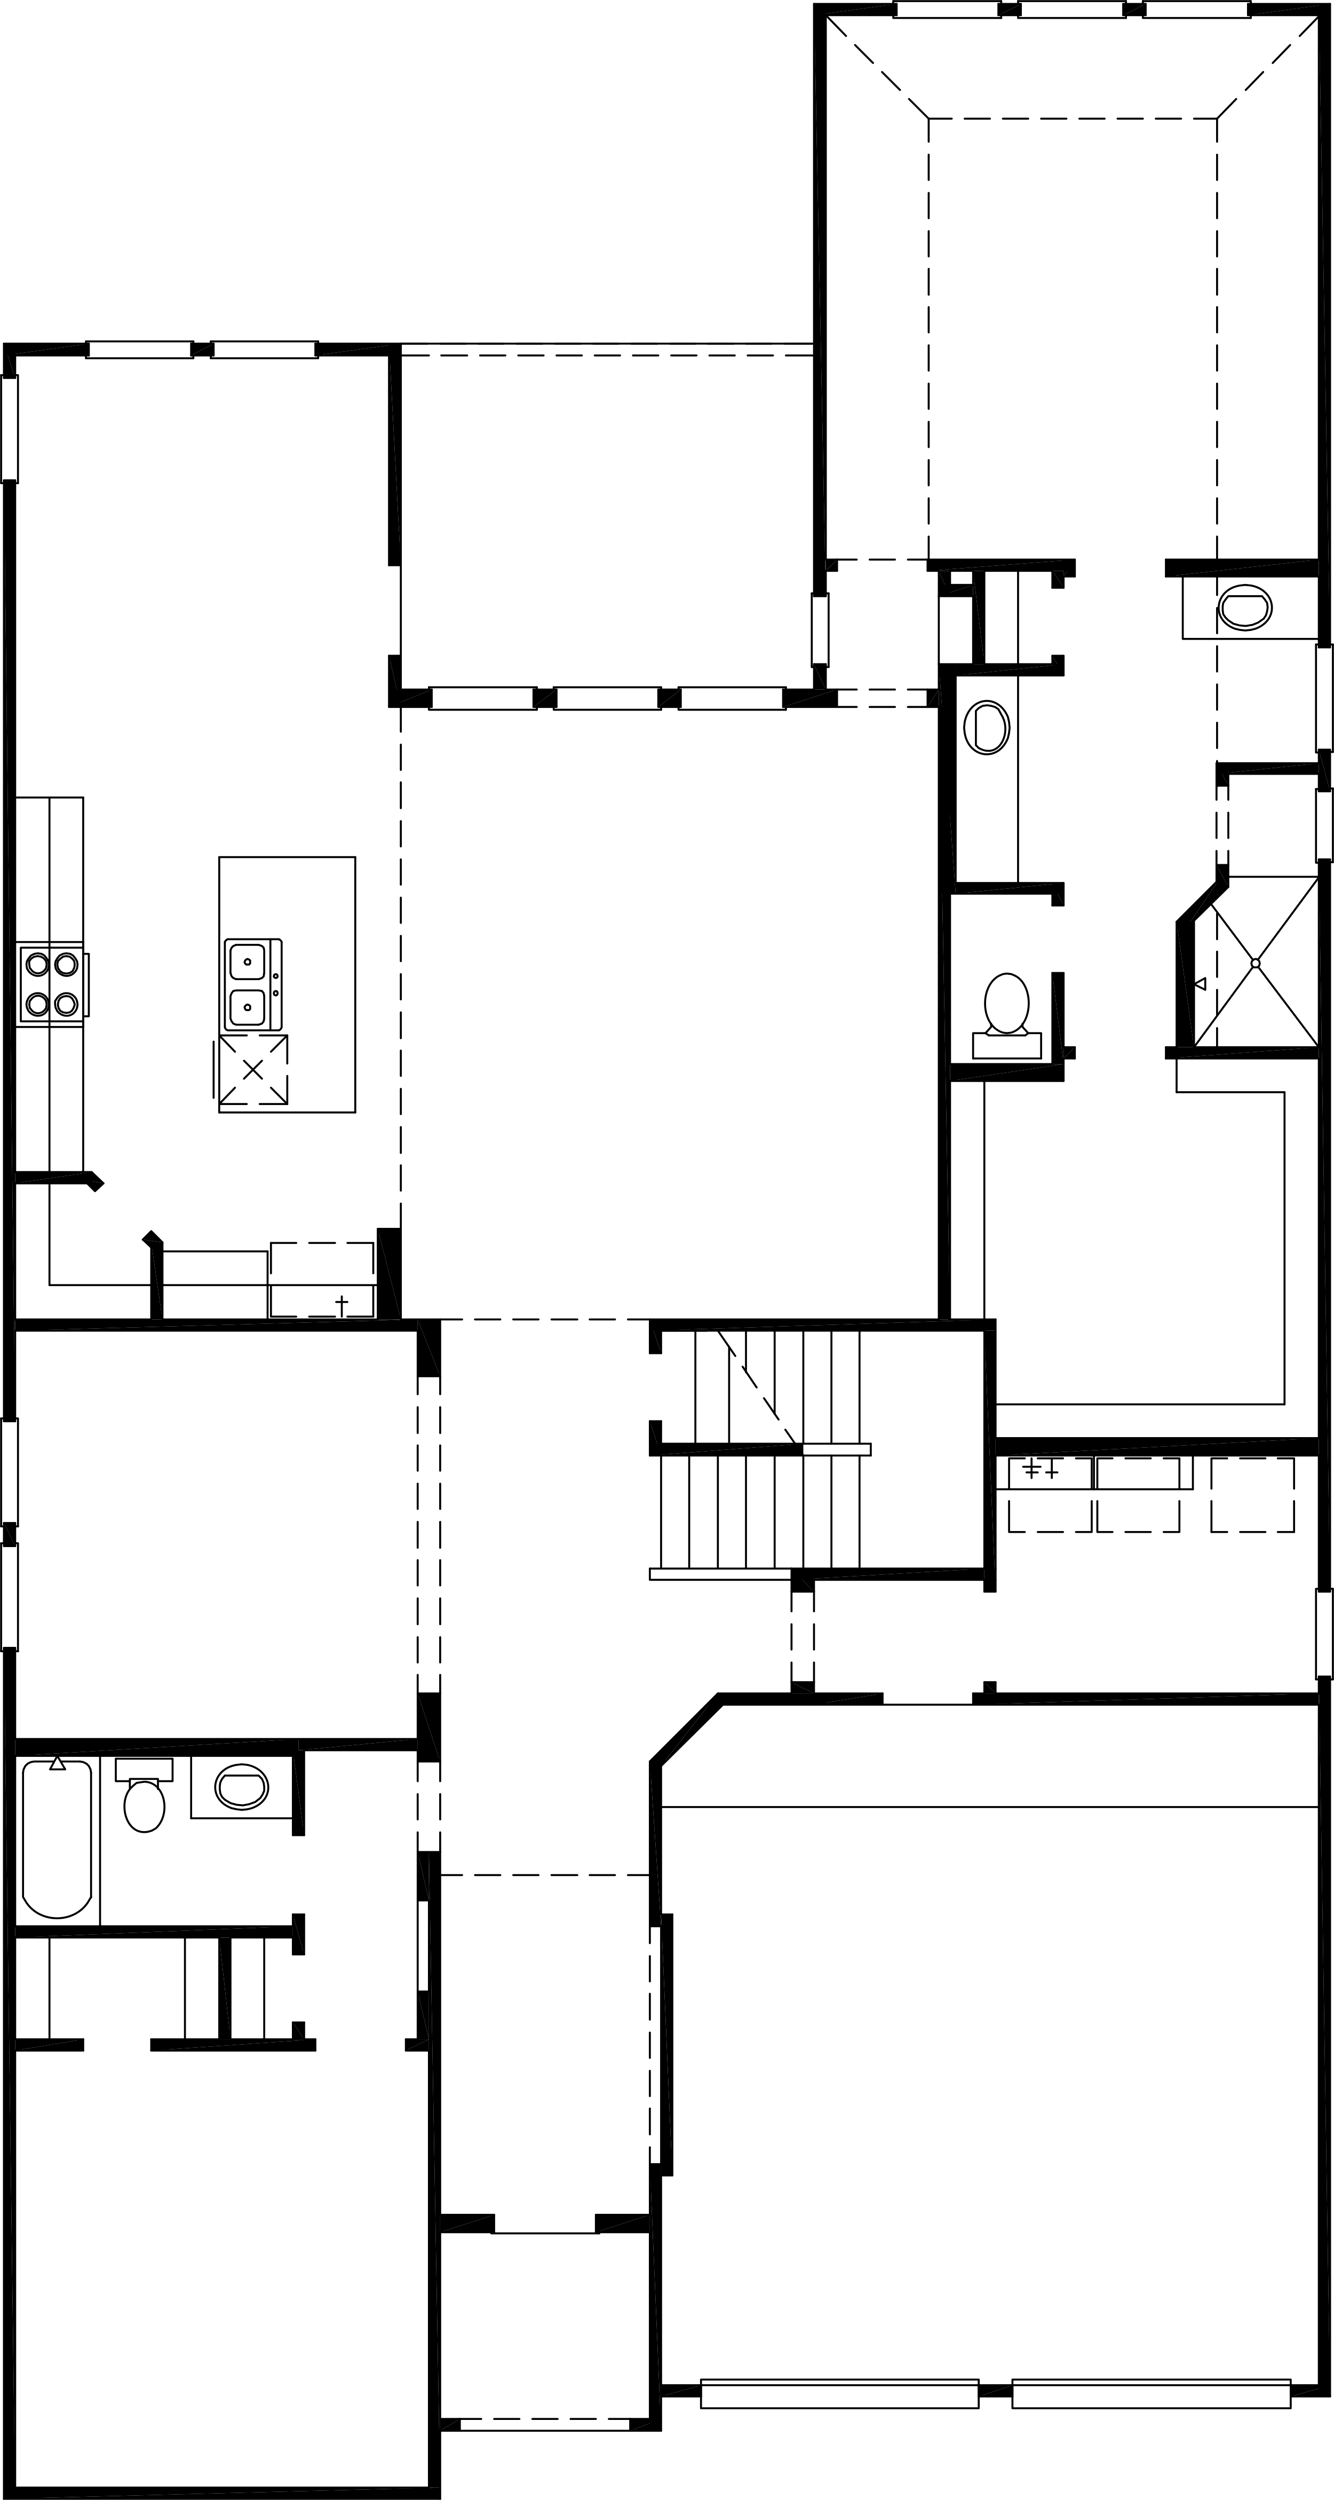 <?xml version="1.0" encoding="utf-8"?>
<!-- Generator: Adobe Illustrator 25.2.0, SVG Export Plug-In . SVG Version: 6.00 Build 0)  -->
<svg version="1.1" id="Layer_1" xmlns="http://www.w3.org/2000/svg" xmlns:xlink="http://www.w3.org/1999/xlink" x="0px" y="0px"
	 viewBox="0 0 237.3 444.5" style="enable-background:new 0 0 237.3 444.5;" xml:space="preserve">
<style type="text/css">
	.st0{fill-rule:evenodd;clip-rule:evenodd;}
	.st1{fill:none;stroke:#000000;stroke-width:0.35;stroke-linecap:round;stroke-linejoin:round;stroke-miterlimit:10;}
</style>
<polyline class="st0" points="2.7,61.1 0.7,61.1 2.7,67.2 "/>
<polyline class="st0" points="0.7,61.1 2.7,67.2 0.7,67.2 "/>
<polyline class="st0" points="2.7,85.4 0.7,85.4 2.7,252.7 "/>
<polyline class="st0" points="0.7,85.4 2.7,252.7 0.7,252.7 "/>
<polyline class="st0" points="2.7,293 0.7,293 2.7,444.3 "/>
<polyline class="st0" points="0.7,293 2.7,444.3 0.7,444.3 "/>
<polyline class="st0" points="41,344.5 39,344.5 41,362.6 "/>
<polyline class="st0" points="39,344.5 41,362.6 39,362.6 "/>
<polyline class="st0" points="76.3,329.3 74.3,329.3 76.3,337.9 "/>
<polyline class="st0" points="74.3,329.3 76.3,337.9 74.3,337.9 "/>
<polyline class="st0" points="76.3,354.1 74.3,354.1 76.3,362.6 "/>
<polyline class="st0" points="74.3,354.1 76.3,362.6 74.3,362.6 "/>
<polyline class="st0" points="78.3,329.3 76.3,329.3 78.3,442.3 "/>
<polyline class="st0" points="76.3,329.3 78.3,442.3 76.3,442.3 "/>
<polyline class="st0" points="54.1,311.2 52.1,311.2 54.1,326.3 "/>
<polyline class="st0" points="52.1,311.2 54.1,326.3 52.1,326.3 "/>
<polyline class="st0" points="54.1,340.4 52.1,340.4 54.1,347.5 "/>
<polyline class="st0" points="52.1,340.4 54.1,347.5 52.1,347.5 "/>
<polyline class="st0" points="54.1,359.6 52.1,359.6 54.1,362.6 "/>
<polyline class="st0" points="52.1,359.6 54.1,362.6 52.1,362.6 "/>
<polyline class="st0" points="78.3,234.6 74.3,234.6 78.3,244.7 "/>
<polyline class="st0" points="74.3,234.6 78.3,244.7 74.3,244.7 "/>
<polyline class="st0" points="78.3,301.1 74.3,301.1 78.3,313.2 "/>
<polyline class="st0" points="74.3,301.1 78.3,313.2 74.3,313.2 "/>
<polyline class="st0" points="236.6,0.7 234.6,0.7 236.6,115.1 "/>
<polyline class="st0" points="234.6,0.7 236.6,115.1 234.6,115.1 "/>
<polyline class="st0" points="236.6,298.1 234.6,298.1 236.6,426.1 "/>
<polyline class="st0" points="234.6,298.1 236.6,426.1 234.6,426.1 "/>
<polyline class="st0" points="170,118.1 167,118.1 170,158.9 "/>
<polyline class="st0" points="167,118.1 170,158.9 167,158.9 "/>
<polyline class="st0" points="189.2,101.5 187.2,101.5 189.2,104.5 "/>
<polyline class="st0" points="187.2,101.5 189.2,104.5 187.2,104.5 "/>
<polyline class="st0" points="175.1,101.5 173.1,101.5 175.1,118.1 "/>
<polyline class="st0" points="173.1,101.5 175.1,118.1 173.1,118.1 "/>
<polyline class="st0" points="189.2,173 187.2,173 189.2,189.2 "/>
<polyline class="st0" points="187.2,173 189.2,189.2 187.2,189.2 "/>
<polyline class="st0" points="189.2,116.6 187.2,116.6 189.2,120.1 "/>
<polyline class="st0" points="187.2,116.6 189.2,120.1 187.2,120.1 "/>
<polyline class="st0" points="189.2,157 187.2,157 189.2,161 "/>
<polyline class="st0" points="187.2,157 189.2,161 187.2,161 "/>
<polyline class="st0" points="169,101.5 167,101.5 169,106 "/>
<polyline class="st0" points="167,101.5 169,106 167,106 "/>
<polyline class="st0" points="71.3,61.1 69.2,61.1 71.3,100.5 "/>
<polyline class="st0" points="69.2,61.1 71.3,100.5 69.2,100.5 "/>
<polyline class="st0" points="71.3,116.6 69.2,116.6 71.3,125.7 "/>
<polyline class="st0" points="69.2,116.6 71.3,125.7 69.2,125.7 "/>
<polyline class="st0" points="71.3,218.5 67.2,218.5 71.3,234.6 "/>
<polyline class="st0" points="67.2,218.5 71.3,234.6 67.2,234.6 "/>
<polyline class="st0" points="146.9,0.7 144.8,0.7 146.9,106 "/>
<polyline class="st0" points="144.8,0.7 146.9,106 144.8,106 "/>
<polyline class="st0" points="146.9,118.1 144.8,118.1 146.9,122.6 "/>
<polyline class="st0" points="144.8,118.1 146.9,122.6 144.8,122.6 "/>
<polyline class="st0" points="119.6,340.4 117.6,340.4 119.6,386.8 "/>
<polyline class="st0" points="117.6,340.4 119.6,386.8 117.6,386.8 "/>
<polyline class="st0" points="117.6,384.8 115.6,384.8 117.6,432.2 "/>
<polyline class="st0" points="115.6,384.8 117.6,432.2 115.6,432.2 "/>
<polyline class="st0" points="177.1,236.6 175.1,236.6 177.1,283 "/>
<polyline class="st0" points="175.1,236.6 177.1,283 175.1,283 "/>
<polyline class="st0" points="177.1,299.1 175.1,299.1 177.1,301.1 "/>
<polyline class="st0" points="175.1,299.1 177.1,301.1 175.1,301.1 "/>
<polyline class="st0" points="117.6,234.6 115.6,234.6 117.6,240.6 "/>
<polyline class="st0" points="115.6,234.6 117.6,240.6 115.6,240.6 "/>
<polyline class="st0" points="117.6,252.7 115.6,252.7 117.6,258.8 "/>
<polyline class="st0" points="115.6,252.7 117.6,258.8 115.6,258.8 "/>
<polyline class="st0" points="117.6,313.2 115.6,313.2 117.6,342.5 "/>
<polyline class="st0" points="115.6,313.2 117.6,342.5 115.6,342.5 "/>
<polyline class="st0" points="236.6,426.1 236.6,424.1 229.6,426.1 "/>
<polyline class="st0" points="236.6,424.1 229.6,426.1 229.6,424.1 "/>
<polyline class="st0" points="180.1,426.1 180.1,424.1 174.1,426.1 "/>
<polyline class="st0" points="180.1,424.1 174.1,426.1 174.1,424.1 "/>
<polyline class="st0" points="124.7,426.1 124.7,424.1 117.6,426.1 "/>
<polyline class="st0" points="124.7,424.1 117.6,426.1 117.6,424.1 "/>
<polyline class="st0" points="234.6,303.1 234.6,301.1 173.1,303.1 "/>
<polyline class="st0" points="234.6,301.1 173.1,303.1 173.1,301.1 "/>
<polyline class="st0" points="157,303.1 157,301.1 144.8,303.1 "/>
<polyline class="st0" points="157,301.1 144.8,303.1 144.8,301.1 "/>
<polyline class="st0" points="175.1,280.9 175.1,278.9 140.8,280.9 "/>
<polyline class="st0" points="175.1,278.9 140.8,280.9 140.8,278.9 "/>
<polyline class="st0" points="142.9,258.8 142.9,256.7 115.6,258.8 "/>
<polyline class="st0" points="142.9,256.7 115.6,258.8 115.6,256.7 "/>
<polyline class="st0" points="177.1,236.6 177.1,234.6 115.6,236.6 "/>
<polyline class="st0" points="177.1,234.6 115.6,236.6 115.6,234.6 "/>
<polyline class="st0" points="167,125.7 167,122.6 165,125.7 "/>
<polyline class="st0" points="167,122.6 165,125.7 165,122.6 "/>
<polyline class="st0" points="148.9,125.7 148.9,122.6 139.3,125.7 "/>
<polyline class="st0" points="148.9,122.6 139.3,125.7 139.3,122.6 "/>
<polyline class="st0" points="121.1,125.7 121.1,122.6 117.1,125.7 "/>
<polyline class="st0" points="121.1,122.6 117.1,125.7 117.1,122.6 "/>
<polyline class="st0" points="99,125.7 99,122.6 94.9,125.7 "/>
<polyline class="st0" points="99,122.6 94.9,125.7 94.9,122.6 "/>
<polyline class="st0" points="76.8,125.7 76.8,122.6 69.2,125.7 "/>
<polyline class="st0" points="76.8,122.6 69.2,125.7 69.2,122.6 "/>
<polyline class="st0" points="191.2,102.5 191.2,99.5 189.2,102.5 "/>
<polyline class="st0" points="191.2,99.5 189.2,102.5 189.2,99.5 "/>
<polyline class="st0" points="191.2,188.2 191.2,186.2 189.2,188.2 "/>
<polyline class="st0" points="191.2,186.2 189.2,188.2 189.2,186.2 "/>
<polyline class="st0" points="234.6,188.2 234.6,186.2 207.4,188.2 "/>
<polyline class="st0" points="234.6,186.2 207.4,188.2 207.4,186.2 "/>
<polyline class="st0" points="234.6,102.5 234.6,99.5 207.4,102.5 "/>
<polyline class="st0" points="234.6,99.5 207.4,102.5 207.4,99.5 "/>
<polyline class="st0" points="191.2,101.5 191.2,99.5 165,101.5 "/>
<polyline class="st0" points="191.2,99.5 165,101.5 165,99.5 "/>
<polyline class="st0" points="148.9,101.5 148.9,99.5 146.9,101.5 "/>
<polyline class="st0" points="148.9,99.5 146.9,101.5 146.9,99.5 "/>
<polyline class="st0" points="74.3,236.6 74.3,234.6 2.7,236.6 "/>
<polyline class="st0" points="74.3,234.6 2.7,236.6 2.7,234.6 "/>
<polyline class="st0" points="78.3,444.3 78.3,442.3 0.7,444.3 "/>
<polyline class="st0" points="78.3,442.3 0.7,444.3 0.7,442.3 "/>
<polyline class="st0" points="236.6,2.7 236.6,0.7 222,2.7 "/>
<polyline class="st0" points="236.6,0.7 222,2.7 222,0.7 "/>
<polyline class="st0" points="203.8,2.7 203.8,0.7 199.8,2.7 "/>
<polyline class="st0" points="203.8,0.7 199.8,2.7 199.8,0.7 "/>
<polyline class="st0" points="181.6,2.7 181.6,0.7 177.6,2.7 "/>
<polyline class="st0" points="181.6,0.7 177.6,2.7 177.6,0.7 "/>
<polyline class="st0" points="159.5,2.7 159.5,0.7 144.8,2.7 "/>
<polyline class="st0" points="159.5,0.7 144.8,2.7 144.8,0.7 "/>
<polyline class="st0" points="53.1,312.2 53.1,309.2 2.7,312.2 "/>
<polyline class="st0" points="53.1,309.2 2.7,312.2 2.7,309.2 "/>
<polyline class="st0" points="52.1,344.5 52.1,342.5 2.7,344.5 "/>
<polyline class="st0" points="52.1,342.5 2.7,344.5 2.7,342.5 "/>
<polyline class="st0" points="76.3,364.6 76.3,362.6 72.2,364.6 "/>
<polyline class="st0" points="76.3,362.6 72.2,364.6 72.2,362.6 "/>
<polyline class="st0" points="56.1,364.6 56.1,362.6 26.9,364.6 "/>
<polyline class="st0" points="56.1,362.6 26.9,364.6 26.9,362.6 "/>
<polyline class="st0" points="14.8,364.6 14.8,362.6 2.7,364.6 "/>
<polyline class="st0" points="14.8,362.6 2.7,364.6 2.7,362.6 "/>
<polyline class="st0" points="74.3,311.2 74.3,309.2 53.1,311.2 "/>
<polyline class="st0" points="74.3,309.2 53.1,311.2 53.1,309.2 "/>
<polyline class="st0" points="115.6,396.9 115.6,393.8 106,396.9 "/>
<polyline class="st0" points="115.6,393.8 106,396.9 106,393.8 "/>
<polyline class="st0" points="87.9,396.9 87.9,393.8 78.3,396.9 "/>
<polyline class="st0" points="87.9,393.8 78.3,396.9 78.3,393.8 "/>
<polyline class="st0" points="189.2,158.9 189.2,157 170,158.9 "/>
<polyline class="st0" points="189.2,157 170,158.9 170,157 "/>
<polyline class="st0" points="189.2,192.2 189.2,189.2 169,192.2 "/>
<polyline class="st0" points="189.2,189.2 169,192.2 169,189.2 "/>
<polyline class="st0" points="144.8,278.9 140.8,278.9 144.8,283 "/>
<polyline class="st0" points="140.8,278.9 144.8,283 140.8,283 "/>
<polyline class="st0" points="144.8,299.1 140.8,299.1 144.8,301.1 "/>
<polyline class="st0" points="140.8,299.1 144.8,301.1 140.8,301.1 "/>
<polyline class="st0" points="177.1,255.7 177.1,258.8 234.6,255.7 "/>
<polyline class="st0" points="177.1,258.8 234.6,255.7 234.6,258.8 "/>
<polyline class="st0" points="26.9,234.6 28.9,234.6 26.9,220.9 "/>
<polyline class="st0" points="28.9,234.6 26.9,220.9 28.9,220.9 "/>
<polyline class="st0" points="16.3,210.4 16.3,208.4 2.7,210.4 "/>
<polyline class="st0" points="16.3,208.4 2.7,210.4 2.7,208.4 "/>
<polyline class="st0" points="27.5,222.4 28.9,220.9 25.4,220.4 "/>
<polyline class="st0" points="28.9,220.9 25.4,220.4 26.9,218.9 "/>
<polyline class="st0" points="16.9,211.8 18.4,210.4 14.9,209.8 "/>
<polyline class="st0" points="18.4,210.4 14.9,209.8 16.3,208.4 "/>
<polyline class="st0" points="167,104 167,106 173.1,104 "/>
<polyline class="st0" points="167,106 173.1,104 173.1,106 "/>
<polyline class="st0" points="170,118.1 170,120.1 189.2,118.1 "/>
<polyline class="st0" points="170,120.1 189.2,118.1 189.2,120.1 "/>
<polyline class="st0" points="234.6,283 236.6,283 234.6,152.8 "/>
<polyline class="st0" points="236.6,283 234.6,152.8 236.6,152.8 "/>
<polyline class="st0" points="115.6,313.2 117.1,314.6 127.7,301.1 "/>
<polyline class="st0" points="117.1,314.6 127.7,301.1 125.5,306.2 "/>
<polyline class="st0" points="117.6,432.2 117.6,430.1 112.1,432.2 "/>
<polyline class="st0" points="117.6,430.1 112.1,432.2 112.1,430.1 "/>
<polyline class="st0" points="81.8,432.2 81.8,430.1 78.3,432.2 "/>
<polyline class="st0" points="81.8,430.1 78.3,432.2 78.3,430.1 "/>
<polyline class="st0" points="2.7,270.8 0.7,270.8 2.7,274.9 "/>
<polyline class="st0" points="0.7,270.8 2.7,274.9 0.7,274.9 "/>
<polyline class="st0" points="71.3,63.2 71.3,61.1 56.1,63.2 "/>
<polyline class="st0" points="71.3,61.1 56.1,63.2 56.1,61.1 "/>
<polyline class="st0" points="38,63.2 38,61.1 34,63.2 "/>
<polyline class="st0" points="38,61.1 34,63.2 34,61.1 "/>
<polyline class="st0" points="15.8,63.2 15.8,61.1 0.7,63.2 "/>
<polyline class="st0" points="15.8,61.1 0.7,63.2 0.7,61.1 "/>
<polyline class="st0" points="236.6,133.3 234.6,133.3 236.6,140.7 "/>
<polyline class="st0" points="234.6,133.3 236.6,140.7 234.6,140.7 "/>
<polyline class="st0" points="234.6,137.6 234.6,135.7 216.4,137.6 "/>
<polyline class="st0" points="234.6,135.7 216.4,137.6 216.4,135.7 "/>
<polyline class="st0" points="209.3,186.2 212.4,186.2 209.3,163.9 "/>
<polyline class="st0" points="212.4,186.2 209.3,163.9 212.4,163.9 "/>
<polyline class="st0" points="209.3,163.9 210.8,165.3 217,156.2 "/>
<polyline class="st0" points="210.8,165.3 217,156.2 218.5,157.7 "/>
<polyline class="st0" points="216.4,157.7 218.5,157.7 216.4,153.8 "/>
<polyline class="st0" points="218.5,157.7 216.4,153.8 218.5,153.8 "/>
<polyline class="st0" points="216.4,139.7 218.5,139.7 216.4,135.7 "/>
<polyline class="st0" points="218.5,139.7 216.4,135.7 218.5,135.7 "/>
<polyline class="st0" points="169,125.7 167,125.7 169,234.6 "/>
<polyline class="st0" points="167,125.7 169,234.6 167,234.6 "/>
<line class="st1" x1="0.7" y1="61.1" x2="0.7" y2="67.2"/>
<line class="st1" x1="0.7" y1="85.4" x2="0.7" y2="252.7"/>
<line class="st1" x1="0.7" y1="293" x2="0.7" y2="444.3"/>
<line class="st1" x1="2.7" y1="63.2" x2="2.7" y2="67.2"/>
<line class="st1" x1="2.7" y1="85.4" x2="2.7" y2="208.4"/>
<line class="st1" x1="2.7" y1="210.4" x2="2.7" y2="234.6"/>
<line class="st1" x1="8.8" y1="141.8" x2="8.8" y2="208.4"/>
<line class="st1" x1="8.8" y1="210.4" x2="8.8" y2="228.5"/>
<line class="st1" x1="2.7" y1="236.6" x2="2.7" y2="252.7"/>
<line class="st1" x1="2.7" y1="293" x2="2.7" y2="309.2"/>
<line class="st1" x1="2.7" y1="312.2" x2="2.7" y2="342.5"/>
<line class="st1" x1="34" y1="312.2" x2="34" y2="323.3"/>
<line class="st1" x1="2.7" y1="344.5" x2="2.7" y2="362.6"/>
<line class="st1" x1="8.8" y1="344.5" x2="8.8" y2="362.6"/>
<line class="st1" x1="39" y1="344.5" x2="39" y2="362.6"/>
<line class="st1" x1="32.9" y1="344.5" x2="32.9" y2="362.6"/>
<line class="st1" x1="41" y1="344.5" x2="41" y2="362.6"/>
<line class="st1" x1="47" y1="344.5" x2="47" y2="362.6"/>
<line class="st1" x1="2.7" y1="364.6" x2="2.7" y2="442.3"/>
<line class="st1" x1="14.8" y1="141.8" x2="14.8" y2="208.4"/>
<line class="st1" x1="39" y1="152.4" x2="39" y2="197.8"/>
<line class="st1" x1="51.1" y1="184.1" x2="51.1" y2="189.1"/>
<line class="st1" x1="51.1" y1="191.3" x2="51.1" y2="196.3"/>
<line class="st1" x1="63.2" y1="152.4" x2="63.2" y2="197.8"/>
<line class="st1" x1="74.3" y1="236.6" x2="74.3" y2="244.7"/>
<line class="st1" x1="74.3" y1="301.1" x2="74.3" y2="309.2"/>
<line class="st1" x1="74.3" y1="311.2" x2="74.3" y2="313.2"/>
<line class="st1" x1="74.3" y1="329.3" x2="74.3" y2="337.9"/>
<line class="st1" x1="74.3" y1="354.1" x2="74.3" y2="362.6"/>
<line class="st1" x1="76.3" y1="337.9" x2="76.3" y2="354.1"/>
<line class="st1" x1="72.2" y1="362.6" x2="72.2" y2="364.6"/>
<line class="st1" x1="76.3" y1="364.6" x2="76.3" y2="442.3"/>
<line class="st1" x1="54.1" y1="311.2" x2="54.1" y2="326.3"/>
<line class="st1" x1="54.1" y1="340.4" x2="54.1" y2="347.5"/>
<line class="st1" x1="54.1" y1="359.6" x2="54.1" y2="362.6"/>
<line class="st1" x1="56.1" y1="362.6" x2="56.1" y2="364.6"/>
<line class="st1" x1="52.1" y1="312.2" x2="52.1" y2="326.3"/>
<line class="st1" x1="52.1" y1="340.4" x2="52.1" y2="342.5"/>
<line class="st1" x1="52.1" y1="344.5" x2="52.1" y2="347.5"/>
<line class="st1" x1="52.1" y1="359.6" x2="52.1" y2="362.6"/>
<line class="st1" x1="71.3" y1="218.5" x2="71.3" y2="234.6"/>
<line class="st1" x1="78.3" y1="234.6" x2="78.3" y2="244.7"/>
<line class="st1" x1="78.3" y1="301.1" x2="78.3" y2="313.2"/>
<line class="st1" x1="78.3" y1="329.3" x2="78.3" y2="393.8"/>
<line class="st1" x1="236.6" y1="0.7" x2="236.6" y2="115.1"/>
<line class="st1" x1="236.6" y1="298.1" x2="236.6" y2="426.1"/>
<line class="st1" x1="234.6" y1="2.7" x2="234.6" y2="99.5"/>
<line class="st1" x1="234.6" y1="102.5" x2="234.6" y2="115.1"/>
<line class="st1" x1="234.6" y1="152.8" x2="234.6" y2="186.2"/>
<line class="st1" x1="234.6" y1="188.2" x2="234.6" y2="255.7"/>
<line class="st1" x1="228.5" y1="194.2" x2="228.5" y2="249.7"/>
<line class="st1" x1="234.6" y1="258.8" x2="234.6" y2="283"/>
<line class="st1" x1="234.6" y1="298.1" x2="234.6" y2="301.1"/>
<line class="st1" x1="234.6" y1="303.1" x2="234.6" y2="424.1"/>
<line class="st1" x1="169" y1="101.5" x2="169" y2="104"/>
<line class="st1" x1="170" y1="120.1" x2="170" y2="157"/>
<line class="st1" x1="169" y1="158.9" x2="169" y2="189.2"/>
<line class="st1" x1="169" y1="192.2" x2="169" y2="234.6"/>
<line class="st1" x1="175.1" y1="192.2" x2="175.1" y2="234.6"/>
<line class="st1" x1="187.2" y1="101.5" x2="187.2" y2="104.5"/>
<line class="st1" x1="187.2" y1="116.6" x2="187.2" y2="118.1"/>
<line class="st1" x1="175.1" y1="101.5" x2="175.1" y2="118.1"/>
<line class="st1" x1="181.1" y1="101.5" x2="181.1" y2="118.1"/>
<line class="st1" x1="173.1" y1="101.5" x2="173.1" y2="104"/>
<line class="st1" x1="173.1" y1="106" x2="173.1" y2="118.1"/>
<line class="st1" x1="187.2" y1="158.9" x2="187.2" y2="161"/>
<line class="st1" x1="187.2" y1="173" x2="187.2" y2="189.2"/>
<line class="st1" x1="189.2" y1="102.5" x2="189.2" y2="104.5"/>
<line class="st1" x1="189.2" y1="116.6" x2="189.2" y2="120.1"/>
<line class="st1" x1="189.2" y1="157" x2="189.2" y2="161"/>
<line class="st1" x1="189.2" y1="173" x2="189.2" y2="186.2"/>
<line class="st1" x1="191.2" y1="99.5" x2="191.2" y2="102.5"/>
<line class="st1" x1="191.2" y1="186.2" x2="191.2" y2="188.2"/>
<line class="st1" x1="207.4" y1="99.5" x2="207.4" y2="102.5"/>
<line class="st1" x1="207.4" y1="186.2" x2="207.4" y2="188.2"/>
<line class="st1" x1="209.3" y1="188.2" x2="209.3" y2="194.2"/>
<line class="st1" x1="189.2" y1="188.2" x2="189.2" y2="192.2"/>
<line class="st1" x1="167" y1="101.5" x2="167" y2="106"/>
<line class="st1" x1="167" y1="118.1" x2="167" y2="122.6"/>
<line class="st1" x1="165" y1="99.5" x2="165" y2="101.5"/>
<line class="st1" x1="165" y1="122.6" x2="165" y2="125.7"/>
<line class="st1" x1="167" y1="125.7" x2="167" y2="234.6"/>
<line class="st1" x1="71.3" y1="61.1" x2="71.3" y2="100.5"/>
<line class="st1" x1="71.3" y1="116.6" x2="71.3" y2="122.6"/>
<line class="st1" x1="69.2" y1="63.2" x2="69.2" y2="100.5"/>
<line class="st1" x1="69.2" y1="116.6" x2="69.2" y2="125.7"/>
<line class="st1" x1="67.2" y1="218.5" x2="67.2" y2="234.6"/>
<line class="st1" x1="47.6" y1="222.5" x2="47.6" y2="234.6"/>
<line class="st1" x1="146.9" y1="2.7" x2="146.9" y2="99.5"/>
<line class="st1" x1="146.9" y1="101.5" x2="146.9" y2="106"/>
<line class="st1" x1="146.9" y1="118.1" x2="146.9" y2="122.6"/>
<line class="st1" x1="148.9" y1="99.5" x2="148.9" y2="101.5"/>
<line class="st1" x1="148.9" y1="122.6" x2="148.9" y2="125.7"/>
<line class="st1" x1="144.8" y1="0.7" x2="144.8" y2="106"/>
<line class="st1" x1="144.8" y1="118.1" x2="144.8" y2="122.6"/>
<line class="st1" x1="117.6" y1="236.6" x2="117.6" y2="240.6"/>
<line class="st1" x1="117.6" y1="252.7" x2="117.6" y2="256.7"/>
<line class="st1" x1="123.7" y1="236.6" x2="123.7" y2="256.7"/>
<line class="st1" x1="129.7" y1="239.5" x2="129.7" y2="256.7"/>
<line class="st1" x1="117.6" y1="258.8" x2="117.6" y2="278.9"/>
<line class="st1" x1="119.6" y1="340.4" x2="119.6" y2="386.8"/>
<line class="st1" x1="117.6" y1="342.5" x2="117.6" y2="384.8"/>
<line class="st1" x1="117.6" y1="386.8" x2="117.6" y2="424.1"/>
<line class="st1" x1="132.7" y1="236.6" x2="132.7" y2="244"/>
<line class="st1" x1="137.8" y1="236.6" x2="137.8" y2="251.4"/>
<line class="st1" x1="142.9" y1="236.6" x2="142.9" y2="256.7"/>
<line class="st1" x1="147.9" y1="236.6" x2="147.9" y2="256.7"/>
<line class="st1" x1="152.9" y1="236.6" x2="152.9" y2="256.7"/>
<line class="st1" x1="154.9" y1="256.7" x2="154.9" y2="258.8"/>
<line class="st1" x1="175.1" y1="236.6" x2="175.1" y2="278.9"/>
<line class="st1" x1="175.1" y1="280.9" x2="175.1" y2="283"/>
<line class="st1" x1="175.1" y1="299.1" x2="175.1" y2="301.1"/>
<line class="st1" x1="173.1" y1="301.1" x2="173.1" y2="303.1"/>
<line class="st1" x1="157" y1="301.1" x2="157" y2="303.1"/>
<line class="st1" x1="177.1" y1="234.6" x2="177.1" y2="255.7"/>
<line class="st1" x1="177.1" y1="258.8" x2="177.1" y2="278.9"/>
<line class="st1" x1="177.1" y1="280.9" x2="177.1" y2="283"/>
<line class="st1" x1="177.1" y1="299.1" x2="177.1" y2="301.1"/>
<line class="st1" x1="177.1" y1="278.9" x2="177.1" y2="280.9"/>
<line class="st1" x1="122.6" y1="258.8" x2="122.6" y2="278.9"/>
<line class="st1" x1="127.7" y1="258.8" x2="127.7" y2="278.9"/>
<line class="st1" x1="132.7" y1="258.8" x2="132.7" y2="278.9"/>
<line class="st1" x1="137.8" y1="258.8" x2="137.8" y2="278.9"/>
<line class="st1" x1="142.9" y1="258.8" x2="142.9" y2="278.9"/>
<line class="st1" x1="147.9" y1="258.8" x2="147.9" y2="278.9"/>
<line class="st1" x1="152.9" y1="258.8" x2="152.9" y2="278.9"/>
<line class="st1" x1="115.6" y1="234.6" x2="115.6" y2="240.6"/>
<line class="st1" x1="115.6" y1="252.7" x2="115.6" y2="258.8"/>
<line class="st1" x1="115.6" y1="313.2" x2="115.6" y2="342.5"/>
<line class="st1" x1="117.6" y1="314" x2="117.6" y2="340.4"/>
<line class="st1" x1="115.6" y1="384.8" x2="115.6" y2="393.8"/>
<line class="st1" x1="115.6" y1="396.9" x2="115.6" y2="430.1"/>
<line class="st1" x1="236.6" y1="426.1" x2="229.6" y2="426.1"/>
<line class="st1" x1="180.1" y1="426.1" x2="174.1" y2="426.1"/>
<line class="st1" x1="124.7" y1="426.1" x2="117.6" y2="426.1"/>
<line class="st1" x1="234.6" y1="424.1" x2="229.6" y2="424.1"/>
<line class="st1" x1="180.1" y1="424.1" x2="174.1" y2="424.1"/>
<line class="st1" x1="124.7" y1="424.1" x2="117.6" y2="424.1"/>
<line class="st1" x1="234.6" y1="321.3" x2="117.6" y2="321.3"/>
<line class="st1" x1="234.6" y1="303.1" x2="173.1" y2="303.1"/>
<line class="st1" x1="157" y1="303.1" x2="144.8" y2="303.1"/>
<line class="st1" x1="144.8" y1="303.1" x2="128.6" y2="303.1"/>
<line class="st1" x1="234.6" y1="301.1" x2="177.1" y2="301.1"/>
<line class="st1" x1="175.1" y1="301.1" x2="173.1" y2="301.1"/>
<line class="st1" x1="157" y1="301.1" x2="144.8" y2="301.1"/>
<line class="st1" x1="177.1" y1="299.1" x2="175.1" y2="299.1"/>
<line class="st1" x1="140.8" y1="301.1" x2="127.7" y2="301.1"/>
<line class="st1" x1="175.1" y1="280.9" x2="144.8" y2="280.9"/>
<line class="st1" x1="177.1" y1="283" x2="175.1" y2="283"/>
<line class="st1" x1="175.1" y1="278.9" x2="140.8" y2="278.9"/>
<polyline class="st1" points="154.9,258.8 142.9,258.8 115.6,258.8 "/>
<line class="st1" x1="154.9" y1="256.7" x2="117.6" y2="256.7"/>
<line class="st1" x1="175.1" y1="236.6" x2="117.6" y2="236.6"/>
<line class="st1" x1="177.1" y1="234.6" x2="168.8" y2="234.6"/>
<line class="st1" x1="167" y1="234.6" x2="115.6" y2="234.6"/>
<line class="st1" x1="78.3" y1="234.6" x2="71.3" y2="234.6"/>
<line class="st1" x1="67.2" y1="234.6" x2="28.9" y2="234.6"/>
<line class="st1" x1="26.9" y1="234.6" x2="2.7" y2="234.6"/>
<line class="st1" x1="26.9" y1="228.5" x2="8.8" y2="228.5"/>
<line class="st1" x1="47.6" y1="222.5" x2="28.9" y2="222.5"/>
<line class="st1" x1="67.2" y1="228.5" x2="28.9" y2="228.5"/>
<line class="st1" x1="71.3" y1="218.5" x2="67.2" y2="218.5"/>
<line class="st1" x1="63.2" y1="197.8" x2="39" y2="197.8"/>
<line class="st1" x1="63.2" y1="152.4" x2="39" y2="152.4"/>
<line class="st1" x1="14.8" y1="141.8" x2="2.7" y2="141.8"/>
<line class="st1" x1="167" y1="125.7" x2="165" y2="125.7"/>
<line class="st1" x1="148.9" y1="125.7" x2="139.3" y2="125.7"/>
<line class="st1" x1="121.1" y1="125.7" x2="117.1" y2="125.7"/>
<line class="st1" x1="99" y1="125.7" x2="94.9" y2="125.7"/>
<line class="st1" x1="76.8" y1="125.7" x2="69.2" y2="125.7"/>
<line class="st1" x1="167" y1="122.6" x2="165" y2="122.6"/>
<line class="st1" x1="148.9" y1="122.6" x2="146.9" y2="122.6"/>
<line class="st1" x1="144.8" y1="122.6" x2="139.3" y2="122.6"/>
<line class="st1" x1="121.1" y1="122.6" x2="117.1" y2="122.6"/>
<line class="st1" x1="99" y1="122.6" x2="94.9" y2="122.6"/>
<line class="st1" x1="76.8" y1="122.6" x2="71.3" y2="122.6"/>
<line class="st1" x1="71.3" y1="116.6" x2="69.2" y2="116.6"/>
<line class="st1" x1="71.3" y1="100.5" x2="69.2" y2="100.5"/>
<line class="st1" x1="144.8" y1="61.1" x2="71.3" y2="61.1"/>
<line class="st1" x1="234.6" y1="102.5" x2="207.4" y2="102.5"/>
<line class="st1" x1="191.2" y1="102.5" x2="189.2" y2="102.5"/>
<line class="st1" x1="187.2" y1="101.5" x2="175.1" y2="101.5"/>
<line class="st1" x1="173.1" y1="101.5" x2="169" y2="101.5"/>
<line class="st1" x1="167" y1="101.5" x2="165" y2="101.5"/>
<line class="st1" x1="148.9" y1="101.5" x2="146.9" y2="101.5"/>
<line class="st1" x1="234.6" y1="186.2" x2="212.4" y2="186.2"/>
<line class="st1" x1="191.2" y1="186.2" x2="189.2" y2="186.2"/>
<line class="st1" x1="234.6" y1="188.2" x2="207.4" y2="188.2"/>
<line class="st1" x1="209.3" y1="186.2" x2="207.4" y2="186.2"/>
<line class="st1" x1="228.5" y1="194.2" x2="209.3" y2="194.2"/>
<line class="st1" x1="191.2" y1="188.2" x2="189.2" y2="188.2"/>
<line class="st1" x1="234.6" y1="99.5" x2="207.4" y2="99.5"/>
<line class="st1" x1="191.2" y1="99.5" x2="165" y2="99.5"/>
<line class="st1" x1="148.9" y1="99.5" x2="146.9" y2="99.5"/>
<line class="st1" x1="125.7" y1="236.6" x2="117.6" y2="236.6"/>
<line class="st1" x1="74.3" y1="236.6" x2="2.7" y2="236.6"/>
<line class="st1" x1="78.3" y1="444.3" x2="0.7" y2="444.3"/>
<line class="st1" x1="236.6" y1="0.7" x2="222" y2="0.7"/>
<line class="st1" x1="203.8" y1="0.7" x2="199.8" y2="0.7"/>
<line class="st1" x1="181.6" y1="0.7" x2="177.6" y2="0.7"/>
<line class="st1" x1="159.5" y1="0.7" x2="144.8" y2="0.7"/>
<line class="st1" x1="234.6" y1="2.7" x2="222" y2="2.7"/>
<line class="st1" x1="203.8" y1="2.7" x2="199.8" y2="2.7"/>
<line class="st1" x1="181.6" y1="2.7" x2="177.6" y2="2.7"/>
<line class="st1" x1="159.5" y1="2.7" x2="146.9" y2="2.7"/>
<line class="st1" x1="76.3" y1="442.3" x2="2.7" y2="442.3"/>
<line class="st1" x1="74.3" y1="311.2" x2="54.1" y2="311.2"/>
<line class="st1" x1="78.3" y1="313.2" x2="74.3" y2="313.2"/>
<line class="st1" x1="78.3" y1="329.3" x2="74.3" y2="329.3"/>
<line class="st1" x1="52.1" y1="312.2" x2="2.7" y2="312.2"/>
<line class="st1" x1="52.1" y1="323.3" x2="34" y2="323.3"/>
<line class="st1" x1="54.1" y1="340.4" x2="52.1" y2="340.4"/>
<line class="st1" x1="54.1" y1="326.3" x2="52.1" y2="326.3"/>
<line class="st1" x1="74.3" y1="362.6" x2="72.2" y2="362.6"/>
<line class="st1" x1="56.1" y1="362.6" x2="54.1" y2="362.6"/>
<line class="st1" x1="52.1" y1="342.5" x2="2.7" y2="342.5"/>
<line class="st1" x1="76.3" y1="364.6" x2="72.2" y2="364.6"/>
<line class="st1" x1="52.1" y1="344.5" x2="41" y2="344.5"/>
<line class="st1" x1="39" y1="344.5" x2="2.7" y2="344.5"/>
<line class="st1" x1="52.1" y1="362.6" x2="41" y2="362.6"/>
<line class="st1" x1="39" y1="362.6" x2="26.9" y2="362.6"/>
<line class="st1" x1="14.8" y1="362.6" x2="2.7" y2="362.6"/>
<line class="st1" x1="56.1" y1="364.6" x2="26.9" y2="364.6"/>
<line class="st1" x1="14.8" y1="364.6" x2="2.7" y2="364.6"/>
<line class="st1" x1="74.3" y1="309.2" x2="2.7" y2="309.2"/>
<line class="st1" x1="115.6" y1="333.4" x2="111.7" y2="333.4"/>
<line class="st1" x1="109.4" y1="333.4" x2="104.9" y2="333.4"/>
<line class="st1" x1="102.7" y1="333.4" x2="98.1" y2="333.4"/>
<line class="st1" x1="95.8" y1="333.4" x2="91.3" y2="333.4"/>
<line class="st1" x1="89" y1="333.4" x2="84.5" y2="333.4"/>
<line class="st1" x1="82.2" y1="333.4" x2="78.3" y2="333.4"/>
<line class="st1" x1="115.6" y1="393.8" x2="106" y2="393.8"/>
<line class="st1" x1="87.9" y1="393.8" x2="78.3" y2="393.8"/>
<line class="st1" x1="117.6" y1="384.8" x2="115.6" y2="384.8"/>
<line class="st1" x1="119.6" y1="386.8" x2="117.6" y2="386.8"/>
<line class="st1" x1="117.6" y1="342.5" x2="115.6" y2="342.5"/>
<line class="st1" x1="119.6" y1="340.4" x2="117.6" y2="340.4"/>
<line class="st1" x1="115.6" y1="396.9" x2="106" y2="396.9"/>
<line class="st1" x1="87.9" y1="396.9" x2="78.3" y2="396.9"/>
<line class="st1" x1="189.2" y1="157" x2="170" y2="157"/>
<line class="st1" x1="187.2" y1="158.9" x2="169" y2="158.9"/>
<line class="st1" x1="189.2" y1="161" x2="187.2" y2="161"/>
<line class="st1" x1="189.2" y1="173" x2="187.2" y2="173"/>
<line class="st1" x1="187.2" y1="189.2" x2="169" y2="189.2"/>
<line class="st1" x1="189.2" y1="192.2" x2="169" y2="192.2"/>
<line class="st1" x1="78.3" y1="396.9" x2="78.3" y2="430.1"/>
<line class="st1" x1="78.3" y1="432.2" x2="78.3" y2="444.3"/>
<line class="st1" x1="144.8" y1="280.9" x2="144.8" y2="283"/>
<line class="st1" x1="144.8" y1="299.1" x2="144.8" y2="301.1"/>
<line class="st1" x1="140.8" y1="278.9" x2="140.8" y2="283"/>
<line class="st1" x1="140.8" y1="299.1" x2="140.8" y2="301.1"/>
<line class="st1" x1="71.3" y1="218.5" x2="71.3" y2="214"/>
<line class="st1" x1="71.3" y1="211.7" x2="71.3" y2="207.2"/>
<line class="st1" x1="71.3" y1="205" x2="71.3" y2="200.4"/>
<line class="st1" x1="71.3" y1="198.1" x2="71.3" y2="193.6"/>
<line class="st1" x1="71.3" y1="191.3" x2="71.3" y2="186.8"/>
<line class="st1" x1="71.3" y1="184.6" x2="71.3" y2="180"/>
<line class="st1" x1="71.3" y1="177.7" x2="71.3" y2="173.2"/>
<line class="st1" x1="71.3" y1="170.9" x2="71.3" y2="166.4"/>
<line class="st1" x1="71.3" y1="164.1" x2="71.3" y2="159.6"/>
<line class="st1" x1="71.3" y1="157.3" x2="71.3" y2="152.8"/>
<line class="st1" x1="71.3" y1="150.5" x2="71.3" y2="146"/>
<line class="st1" x1="71.3" y1="143.7" x2="71.3" y2="139.1"/>
<line class="st1" x1="71.3" y1="136.9" x2="71.3" y2="132.4"/>
<line class="st1" x1="71.3" y1="130.1" x2="71.3" y2="125.7"/>
<line class="st1" x1="115.6" y1="384.8" x2="115.6" y2="381.8"/>
<line class="st1" x1="115.6" y1="379.5" x2="115.6" y2="374.9"/>
<line class="st1" x1="115.6" y1="372.7" x2="115.6" y2="368.2"/>
<line class="st1" x1="115.6" y1="365.9" x2="115.6" y2="361.4"/>
<line class="st1" x1="115.6" y1="359.1" x2="115.6" y2="354.5"/>
<line class="st1" x1="115.6" y1="352.3" x2="115.6" y2="347.8"/>
<line class="st1" x1="115.6" y1="345.5" x2="115.6" y2="342.5"/>
<line class="st1" x1="115.6" y1="234.6" x2="111.7" y2="234.6"/>
<line class="st1" x1="109.4" y1="234.6" x2="104.9" y2="234.6"/>
<line class="st1" x1="102.7" y1="234.6" x2="98.1" y2="234.6"/>
<line class="st1" x1="95.8" y1="234.6" x2="91.3" y2="234.6"/>
<line class="st1" x1="89" y1="234.6" x2="84.5" y2="234.6"/>
<line class="st1" x1="82.2" y1="234.6" x2="78.3" y2="234.6"/>
<line class="st1" x1="74.3" y1="301.1" x2="78.3" y2="301.1"/>
<line class="st1" x1="74.3" y1="244.7" x2="78.3" y2="244.7"/>
<line class="st1" x1="78.3" y1="301.1" x2="78.3" y2="297.8"/>
<line class="st1" x1="78.3" y1="295.6" x2="78.3" y2="291.1"/>
<line class="st1" x1="78.3" y1="288.8" x2="78.3" y2="284.2"/>
<line class="st1" x1="78.3" y1="281.9" x2="78.3" y2="277.4"/>
<line class="st1" x1="78.3" y1="275.2" x2="78.3" y2="270.6"/>
<line class="st1" x1="78.3" y1="268.3" x2="78.3" y2="263.8"/>
<line class="st1" x1="78.3" y1="261.5" x2="78.3" y2="257"/>
<line class="st1" x1="78.3" y1="254.8" x2="78.3" y2="250.2"/>
<line class="st1" x1="78.3" y1="247.9" x2="78.3" y2="244.7"/>
<line class="st1" x1="78.3" y1="329.3" x2="78.3" y2="325.8"/>
<line class="st1" x1="78.3" y1="323.5" x2="78.3" y2="319"/>
<line class="st1" x1="78.3" y1="316.7" x2="78.3" y2="313.2"/>
<line class="st1" x1="74.3" y1="329.3" x2="74.3" y2="325.8"/>
<line class="st1" x1="74.3" y1="323.5" x2="74.3" y2="319"/>
<line class="st1" x1="74.3" y1="316.7" x2="74.3" y2="313.2"/>
<line class="st1" x1="144.8" y1="283" x2="140.8" y2="283"/>
<line class="st1" x1="144.8" y1="299.1" x2="140.8" y2="299.1"/>
<line class="st1" x1="117.6" y1="240.6" x2="115.6" y2="240.6"/>
<line class="st1" x1="117.6" y1="252.7" x2="115.6" y2="252.7"/>
<line class="st1" x1="87.9" y1="393.8" x2="87.9" y2="396.9"/>
<line class="st1" x1="106" y1="393.8" x2="106" y2="396.9"/>
<line class="st1" x1="174.1" y1="424.1" x2="174.1" y2="426.1"/>
<line class="st1" x1="124.7" y1="424.1" x2="124.7" y2="426.1"/>
<line class="st1" x1="180.1" y1="424.1" x2="180.1" y2="426.1"/>
<line class="st1" x1="229.6" y1="424.1" x2="229.6" y2="426.1"/>
<line class="st1" x1="177.1" y1="258.8" x2="234.6" y2="258.8"/>
<line class="st1" x1="177.1" y1="264.8" x2="212.2" y2="264.8"/>
<line class="st1" x1="177.1" y1="255.7" x2="234.6" y2="255.7"/>
<line class="st1" x1="177.1" y1="249.7" x2="228.5" y2="249.7"/>
<path class="st1" d="M179.1,173.1l-0.7,0.1l-0.7,0.3c-3.5,1.9-3.3,8.9,0.7,10.1l0.7,0.1l0.8-0.1c3.9-1.2,4.1-8.3,0.7-10.1l-0.7-0.3   L179.1,173.1z"/>
<line class="st1" x1="175.9" y1="184.1" x2="182.4" y2="184.1"/>
<line class="st1" x1="185.2" y1="188.2" x2="173.1" y2="188.2"/>
<polyline class="st1" points="176.3,182 176.3,182.6 175.3,183.7 175.9,184.1 "/>
<polyline class="st1" points="175.3,183.7 173.1,183.7 173.1,188.2 "/>
<polyline class="st1" points="181.9,182 181.9,182.6 182.9,183.7 182.4,184.1 "/>
<polyline class="st1" points="185.2,188.2 185.2,183.7 182.9,183.7 "/>
<line class="st1" x1="148.9" y1="125.7" x2="152.4" y2="125.7"/>
<line class="st1" x1="154.7" y1="125.7" x2="159.2" y2="125.7"/>
<line class="st1" x1="161.5" y1="125.7" x2="165" y2="125.7"/>
<line class="st1" x1="148.9" y1="122.6" x2="152.4" y2="122.6"/>
<line class="st1" x1="154.7" y1="122.6" x2="159.2" y2="122.6"/>
<line class="st1" x1="161.5" y1="122.6" x2="165" y2="122.6"/>
<line class="st1" x1="26.9" y1="234.6" x2="26.9" y2="221.8"/>
<line class="st1" x1="28.9" y1="234.6" x2="28.9" y2="220.9"/>
<line class="st1" x1="15.5" y1="210.4" x2="2.7" y2="210.4"/>
<line class="st1" x1="16.3" y1="208.4" x2="2.7" y2="208.4"/>
<line class="st1" x1="26.9" y1="221.8" x2="25.4" y2="220.4"/>
<polyline class="st1" points="28.9,220.9 26.9,218.9 25.4,220.4 "/>
<polyline class="st1" points="18.4,210.4 16.9,211.8 15.5,210.4 "/>
<line class="st1" x1="18.4" y1="210.4" x2="16.3" y2="208.4"/>
<line class="st1" x1="98.5" y1="122.2" x2="117.6" y2="122.2"/>
<polyline class="st1" points="117.6,126.2 98.5,126.2 98.5,125.7 "/>
<line class="st1" x1="99" y1="125.7" x2="99" y2="122.6"/>
<line class="st1" x1="98.5" y1="122.2" x2="98.5" y2="122.6"/>
<line class="st1" x1="117.6" y1="126.2" x2="117.6" y2="125.7"/>
<line class="st1" x1="117.6" y1="122.2" x2="117.6" y2="122.6"/>
<line class="st1" x1="117.1" y1="125.7" x2="117.1" y2="122.6"/>
<line class="st1" x1="120.7" y1="122.2" x2="139.8" y2="122.2"/>
<polyline class="st1" points="139.8,126.2 120.7,126.2 120.7,125.7 "/>
<line class="st1" x1="121.1" y1="125.7" x2="121.1" y2="122.6"/>
<line class="st1" x1="120.7" y1="122.2" x2="120.7" y2="122.6"/>
<line class="st1" x1="139.8" y1="126.2" x2="139.8" y2="125.7"/>
<line class="st1" x1="139.8" y1="122.2" x2="139.8" y2="122.6"/>
<line class="st1" x1="139.3" y1="125.7" x2="139.3" y2="122.6"/>
<line class="st1" x1="76.3" y1="122.2" x2="95.5" y2="122.2"/>
<polyline class="st1" points="95.5,126.2 76.3,126.2 76.3,125.7 "/>
<line class="st1" x1="76.8" y1="125.7" x2="76.8" y2="122.6"/>
<line class="st1" x1="76.3" y1="122.2" x2="76.3" y2="122.6"/>
<line class="st1" x1="95.5" y1="126.2" x2="95.5" y2="125.7"/>
<line class="st1" x1="95.5" y1="122.2" x2="95.5" y2="122.6"/>
<line class="st1" x1="94.9" y1="125.7" x2="94.9" y2="122.6"/>
<line class="st1" x1="144.8" y1="299.1" x2="144.8" y2="295.6"/>
<line class="st1" x1="144.8" y1="293.3" x2="144.8" y2="288.8"/>
<line class="st1" x1="144.8" y1="286.5" x2="144.8" y2="283"/>
<line class="st1" x1="140.8" y1="299.1" x2="140.8" y2="295.6"/>
<line class="st1" x1="140.8" y1="293.3" x2="140.8" y2="288.8"/>
<line class="st1" x1="140.8" y1="286.5" x2="140.8" y2="283"/>
<line class="st1" x1="167" y1="106" x2="173.1" y2="106"/>
<line class="st1" x1="169" y1="104" x2="173.1" y2="104"/>
<line class="st1" x1="167" y1="118.1" x2="173.1" y2="118.1"/>
<line class="st1" x1="175.1" y1="118.1" x2="187.2" y2="118.1"/>
<line class="st1" x1="170" y1="120.1" x2="189.2" y2="120.1"/>
<line class="st1" x1="167" y1="118.1" x2="167" y2="106"/>
<line class="st1" x1="187.2" y1="104.5" x2="189.2" y2="104.5"/>
<line class="st1" x1="187.2" y1="116.6" x2="189.2" y2="116.6"/>
<line class="st1" x1="237.1" y1="282.5" x2="237.1" y2="298.6"/>
<polyline class="st1" points="234.1,298.6 234.1,282.5 234.6,282.5 "/>
<line class="st1" x1="234.6" y1="283" x2="236.6" y2="283"/>
<line class="st1" x1="234.6" y1="298.1" x2="236.6" y2="298.1"/>
<line class="st1" x1="234.1" y1="298.6" x2="234.6" y2="298.6"/>
<line class="st1" x1="237.1" y1="298.6" x2="236.6" y2="298.6"/>
<line class="st1" x1="237.1" y1="282.5" x2="236.6" y2="282.5"/>
<line class="st1" x1="74.3" y1="337.9" x2="76.3" y2="337.9"/>
<polyline class="st1" points="76.3,354.1 74.3,354.1 74.3,337.9 "/>
<line class="st1" x1="14.8" y1="362.6" x2="14.8" y2="364.6"/>
<line class="st1" x1="26.9" y1="362.6" x2="26.9" y2="364.6"/>
<line class="st1" x1="52.1" y1="347.5" x2="54.1" y2="347.5"/>
<line class="st1" x1="52.1" y1="359.6" x2="54.1" y2="359.6"/>
<line class="st1" x1="157" y1="303.1" x2="173.1" y2="303.1"/>
<line class="st1" x1="142.9" y1="258.8" x2="139.7" y2="254.2"/>
<line class="st1" x1="138.5" y1="252.4" x2="135.9" y2="248.6"/>
<line class="st1" x1="134.6" y1="246.7" x2="132.1" y2="243"/>
<line class="st1" x1="130.8" y1="241.1" x2="127.7" y2="236.6"/>
<line class="st1" x1="71.3" y1="61.1" x2="76" y2="61.1"/>
<line class="st1" x1="78.3" y1="61.1" x2="82.9" y2="61.1"/>
<line class="st1" x1="85.1" y1="61.1" x2="89.6" y2="61.1"/>
<line class="st1" x1="91.9" y1="61.1" x2="96.5" y2="61.1"/>
<line class="st1" x1="98.7" y1="61.1" x2="103.3" y2="61.1"/>
<line class="st1" x1="105.5" y1="61.1" x2="110" y2="61.1"/>
<line class="st1" x1="112.3" y1="61.1" x2="116.9" y2="61.1"/>
<line class="st1" x1="119.2" y1="61.1" x2="123.7" y2="61.1"/>
<line class="st1" x1="125.9" y1="61.1" x2="130.5" y2="61.1"/>
<line class="st1" x1="132.7" y1="61.1" x2="137.3" y2="61.1"/>
<line class="st1" x1="139.6" y1="61.1" x2="144.4" y2="61.1"/>
<line class="st1" x1="71.3" y1="63.2" x2="76.3" y2="63.2"/>
<line class="st1" x1="78.5" y1="63.2" x2="83.1" y2="63.2"/>
<line class="st1" x1="85.4" y1="63.2" x2="89.9" y2="63.2"/>
<line class="st1" x1="92.2" y1="63.2" x2="96.7" y2="63.2"/>
<line class="st1" x1="99" y1="63.2" x2="103.5" y2="63.2"/>
<line class="st1" x1="105.8" y1="63.2" x2="110.3" y2="63.2"/>
<line class="st1" x1="112.6" y1="63.2" x2="117.1" y2="63.2"/>
<line class="st1" x1="119.4" y1="63.2" x2="123.9" y2="63.2"/>
<line class="st1" x1="126.2" y1="63.2" x2="130.7" y2="63.2"/>
<line class="st1" x1="133" y1="63.2" x2="137.5" y2="63.2"/>
<line class="st1" x1="139.8" y1="63.2" x2="144.8" y2="63.2"/>
<line class="st1" x1="144.4" y1="118.6" x2="144.4" y2="105.5"/>
<line class="st1" x1="147.4" y1="118.6" x2="147.4" y2="105.5"/>
<line class="st1" x1="146.9" y1="118.1" x2="144.8" y2="118.1"/>
<line class="st1" x1="147.4" y1="118.6" x2="146.9" y2="118.6"/>
<line class="st1" x1="146.9" y1="106" x2="144.8" y2="106"/>
<line class="st1" x1="147.4" y1="105.5" x2="146.9" y2="105.5"/>
<line class="st1" x1="144.4" y1="105.5" x2="144.8" y2="105.5"/>
<line class="st1" x1="144.4" y1="118.6" x2="144.8" y2="118.6"/>
<line class="st1" x1="148.9" y1="99.5" x2="152.4" y2="99.5"/>
<line class="st1" x1="154.7" y1="99.5" x2="159.2" y2="99.5"/>
<line class="st1" x1="161.5" y1="99.5" x2="165" y2="99.5"/>
<line class="st1" x1="203.3" y1="0.2" x2="222.5" y2="0.2"/>
<polyline class="st1" points="222.5,3.2 203.3,3.2 203.3,2.7 "/>
<line class="st1" x1="203.8" y1="2.7" x2="203.8" y2="0.7"/>
<line class="st1" x1="222.5" y1="3.2" x2="222.5" y2="2.7"/>
<line class="st1" x1="222" y1="2.7" x2="222" y2="0.7"/>
<line class="st1" x1="222.5" y1="0.2" x2="222.5" y2="0.7"/>
<line class="st1" x1="203.3" y1="0.2" x2="203.3" y2="0.7"/>
<line class="st1" x1="181.1" y1="0.2" x2="200.3" y2="0.2"/>
<polyline class="st1" points="200.3,3.2 181.1,3.2 181.1,2.7 "/>
<line class="st1" x1="181.6" y1="2.7" x2="181.6" y2="0.7"/>
<line class="st1" x1="200.3" y1="3.2" x2="200.3" y2="2.7"/>
<line class="st1" x1="199.8" y1="2.7" x2="199.8" y2="0.7"/>
<line class="st1" x1="200.3" y1="0.2" x2="200.3" y2="0.7"/>
<line class="st1" x1="181.1" y1="0.2" x2="181.1" y2="0.7"/>
<line class="st1" x1="158.9" y1="0.2" x2="178.1" y2="0.2"/>
<polyline class="st1" points="178.1,3.2 158.9,3.2 158.9,2.7 "/>
<line class="st1" x1="159.5" y1="2.7" x2="159.5" y2="0.7"/>
<line class="st1" x1="178.1" y1="3.2" x2="178.1" y2="2.7"/>
<line class="st1" x1="177.6" y1="2.7" x2="177.6" y2="0.7"/>
<line class="st1" x1="178.1" y1="0.2" x2="178.1" y2="0.7"/>
<line class="st1" x1="158.9" y1="0.2" x2="158.9" y2="0.7"/>
<line class="st1" x1="0.2" y1="85.9" x2="0.2" y2="66.7"/>
<polyline class="st1" points="3.2,85.9 3.2,66.7 2.7,66.7 "/>
<line class="st1" x1="2.7" y1="67.2" x2="0.7" y2="67.2"/>
<line class="st1" x1="2.7" y1="85.4" x2="0.7" y2="85.4"/>
<line class="st1" x1="3.2" y1="85.9" x2="2.7" y2="85.9"/>
<line class="st1" x1="0.2" y1="66.7" x2="0.7" y2="66.7"/>
<line class="st1" x1="0.2" y1="85.9" x2="0.7" y2="85.9"/>
<line class="st1" x1="236.6" y1="283" x2="236.6" y2="152.8"/>
<line class="st1" x1="115.6" y1="313.2" x2="127.7" y2="301.1"/>
<line class="st1" x1="117.6" y1="314" x2="128.6" y2="303.1"/>
<line class="st1" x1="117.6" y1="432.2" x2="112.1" y2="432.2"/>
<line class="st1" x1="81.8" y1="432.2" x2="78.3" y2="432.2"/>
<line class="st1" x1="115.6" y1="430.1" x2="112.1" y2="430.1"/>
<line class="st1" x1="81.8" y1="430.1" x2="78.3" y2="430.1"/>
<line class="st1" x1="117.6" y1="432.2" x2="117.6" y2="426.1"/>
<line class="st1" x1="81.8" y1="432.2" x2="81.8" y2="430.1"/>
<line class="st1" x1="112.1" y1="432.2" x2="112.1" y2="430.1"/>
<line class="st1" x1="0.7" y1="270.8" x2="0.7" y2="274.9"/>
<line class="st1" x1="2.7" y1="270.8" x2="2.7" y2="274.9"/>
<line class="st1" x1="0.2" y1="293.6" x2="0.2" y2="274.4"/>
<polyline class="st1" points="3.2,293.6 3.2,274.4 2.7,274.4 "/>
<line class="st1" x1="2.7" y1="274.9" x2="0.7" y2="274.9"/>
<line class="st1" x1="2.7" y1="293" x2="0.7" y2="293"/>
<line class="st1" x1="3.2" y1="293.6" x2="2.7" y2="293.6"/>
<line class="st1" x1="0.2" y1="274.4" x2="0.7" y2="274.4"/>
<line class="st1" x1="0.2" y1="293.6" x2="0.7" y2="293.6"/>
<line class="st1" x1="0.2" y1="271.4" x2="0.2" y2="252.2"/>
<polyline class="st1" points="3.2,271.4 3.2,252.2 2.7,252.2 "/>
<line class="st1" x1="2.7" y1="252.7" x2="0.7" y2="252.7"/>
<line class="st1" x1="2.7" y1="270.8" x2="0.7" y2="270.8"/>
<line class="st1" x1="3.2" y1="271.4" x2="2.7" y2="271.4"/>
<line class="st1" x1="0.2" y1="252.2" x2="0.7" y2="252.2"/>
<line class="st1" x1="0.2" y1="271.4" x2="0.7" y2="271.4"/>
<line class="st1" x1="2.7" y1="252.7" x2="0.7" y2="252.7"/>
<line class="st1" x1="74.3" y1="301.1" x2="74.3" y2="297.8"/>
<line class="st1" x1="74.3" y1="295.6" x2="74.3" y2="291.1"/>
<line class="st1" x1="74.3" y1="288.8" x2="74.3" y2="284.2"/>
<line class="st1" x1="74.3" y1="281.9" x2="74.3" y2="277.4"/>
<line class="st1" x1="74.3" y1="275.2" x2="74.3" y2="270.6"/>
<line class="st1" x1="74.3" y1="268.3" x2="74.3" y2="263.8"/>
<line class="st1" x1="74.3" y1="261.5" x2="74.3" y2="257"/>
<line class="st1" x1="74.3" y1="254.8" x2="74.3" y2="250.2"/>
<line class="st1" x1="74.3" y1="247.9" x2="74.3" y2="244.7"/>
<polyline class="st1" points="115.6,278.9 115.6,280.9 140.8,280.9 "/>
<line class="st1" x1="140.8" y1="278.9" x2="115.6" y2="278.9"/>
<line class="st1" x1="212.2" y1="264.8" x2="212.2" y2="258.8"/>
<line class="st1" x1="71.3" y1="61.1" x2="56.1" y2="61.1"/>
<line class="st1" x1="38" y1="61.1" x2="34" y2="61.1"/>
<line class="st1" x1="15.8" y1="61.1" x2="0.7" y2="61.1"/>
<line class="st1" x1="69.2" y1="63.2" x2="56.1" y2="63.2"/>
<line class="st1" x1="38" y1="63.2" x2="34" y2="63.2"/>
<line class="st1" x1="15.8" y1="63.2" x2="2.7" y2="63.2"/>
<line class="st1" x1="37.5" y1="60.7" x2="56.6" y2="60.7"/>
<polyline class="st1" points="37.5,63.7 56.6,63.7 56.6,63.2 "/>
<line class="st1" x1="56.1" y1="63.2" x2="56.1" y2="61.1"/>
<line class="st1" x1="38" y1="63.2" x2="38" y2="61.1"/>
<line class="st1" x1="37.5" y1="63.7" x2="37.5" y2="63.2"/>
<line class="st1" x1="56.6" y1="60.7" x2="56.6" y2="61.1"/>
<line class="st1" x1="37.5" y1="60.7" x2="37.5" y2="61.1"/>
<line class="st1" x1="15.3" y1="60.7" x2="34.4" y2="60.7"/>
<polyline class="st1" points="15.3,63.7 34.4,63.7 34.4,63.2 "/>
<line class="st1" x1="34" y1="63.2" x2="34" y2="61.1"/>
<line class="st1" x1="15.8" y1="63.2" x2="15.8" y2="61.1"/>
<line class="st1" x1="15.3" y1="63.7" x2="15.3" y2="63.2"/>
<line class="st1" x1="34.4" y1="60.7" x2="34.4" y2="61.1"/>
<line class="st1" x1="15.3" y1="60.7" x2="15.3" y2="61.1"/>
<line class="st1" x1="236.6" y1="133.3" x2="236.6" y2="140.7"/>
<line class="st1" x1="234.6" y1="133.3" x2="234.6" y2="135.7"/>
<line class="st1" x1="234.6" y1="137.6" x2="234.6" y2="140.7"/>
<line class="st1" x1="237.1" y1="114.6" x2="237.1" y2="133.7"/>
<polyline class="st1" points="234.1,114.6 234.1,133.8 234.6,133.8 "/>
<line class="st1" x1="237.1" y1="133.7" x2="236.6" y2="133.7"/>
<line class="st1" x1="234.1" y1="114.6" x2="234.6" y2="114.6"/>
<line class="st1" x1="237.1" y1="114.6" x2="236.6" y2="114.6"/>
<line class="st1" x1="234.6" y1="115.1" x2="236.6" y2="115.1"/>
<polygon class="st1" points="224.8,110 225.2,109.4 225.4,108.7 225.5,108 225.4,107.2 225,106.6 224.5,106 218.5,106 218,106.6    217.6,107.2 217.5,107.8 217.5,108.5 217.6,109.2 218,109.8 218.5,110.3 219.4,110.9 220.5,111.2 221.6,111.3 222.8,111.1    223.8,110.7 "/>
<path class="st1" d="M221.5,112.1l1-0.1l0.8-0.2c4.4-1.6,3.7-6.9-0.8-7.7l-1-0.1l-0.9,0.1c-4.5,0.7-5.3,6.1-0.9,7.7l0.9,0.2   L221.5,112.1z"/>
<polyline class="st1" points="234.6,113.6 210.4,113.6 210.4,102.5 "/>
<line class="st1" x1="234.6" y1="135.7" x2="216.4" y2="135.7"/>
<line class="st1" x1="234.6" y1="137.6" x2="218.5" y2="137.6"/>
<line class="st1" x1="209.3" y1="186.2" x2="209.3" y2="163.9"/>
<line class="st1" x1="212.4" y1="186.2" x2="212.4" y2="163.7"/>
<line class="st1" x1="209.3" y1="163.9" x2="216.4" y2="156.8"/>
<line class="st1" x1="212.4" y1="163.7" x2="218.5" y2="157.7"/>
<line class="st1" x1="216.4" y1="153.8" x2="218.5" y2="153.8"/>
<line class="st1" x1="218.5" y1="155.9" x2="234.6" y2="155.9"/>
<line class="st1" x1="218.5" y1="157.7" x2="218.5" y2="153.8"/>
<line class="st1" x1="216.4" y1="156.8" x2="216.4" y2="153.8"/>
<polyline class="st1" points="218.5,139.7 216.4,139.7 216.4,135.7 "/>
<line class="st1" x1="218.5" y1="139.7" x2="218.5" y2="137.6"/>
<line class="st1" x1="234.6" y1="156" x2="223.8" y2="170.6"/>
<line class="st1" x1="222.9" y1="171.9" x2="212.4" y2="186.2"/>
<line class="st1" x1="215.4" y1="160.7" x2="222.9" y2="170.7"/>
<line class="st1" x1="223.8" y1="171.9" x2="234.6" y2="186.2"/>
<polygon class="st1" points="224.1,171.3 224,170.9 223.7,170.6 223.4,170.5 223,170.6 222.7,170.9 222.6,171.3 222.7,171.7    223,172 223.4,172 223.7,172 224,171.7 "/>
<polygon class="st1" points="212.4,175 214.4,176 214.4,173.9 "/>
<line class="st1" x1="237.1" y1="153.3" x2="237.1" y2="140.2"/>
<polyline class="st1" points="234.1,140.3 234.1,153.4 234.6,153.4 "/>
<line class="st1" x1="234.1" y1="140.3" x2="234.6" y2="140.3"/>
<line class="st1" x1="237.1" y1="140.2" x2="236.6" y2="140.2"/>
<line class="st1" x1="237.1" y1="153.3" x2="236.6" y2="153.3"/>
<line class="st1" x1="181.1" y1="120.1" x2="181.1" y2="157"/>
<path class="st1" d="M177.6,126.1l-0.6-0.4l-0.7-0.2l-0.7-0.1l-0.8,0.1l-0.7,0.4l-0.5,0.5v6.1l0.5,0.5c3.7,2.1,5.9-2.8,4.1-5.8   L177.6,126.1z"/>
<path class="st1" d="M179.6,129.4l-0.1-1l-0.2-0.9c-1.8-4.3-6.8-3.6-7.7,0.9l-0.1,1l0.1,0.9c0.7,4.5,6,5.3,7.7,0.9l0.2-0.9   L179.6,129.4z"/>
<line class="st1" x1="236.6" y1="133.3" x2="234.6" y2="133.3"/>
<line class="st1" x1="236.6" y1="140.7" x2="234.6" y2="140.7"/>
<line class="st1" x1="236.6" y1="152.8" x2="234.6" y2="152.8"/>
<line class="st1" x1="218.5" y1="139.7" x2="218.5" y2="142.2"/>
<line class="st1" x1="218.5" y1="144.5" x2="218.5" y2="149"/>
<line class="st1" x1="218.5" y1="151.3" x2="218.5" y2="153.8"/>
<line class="st1" x1="216.4" y1="153.8" x2="216.4" y2="151.3"/>
<line class="st1" x1="216.4" y1="149" x2="216.4" y2="144.5"/>
<line class="st1" x1="216.4" y1="142.2" x2="216.4" y2="139.7"/>
<line class="st1" x1="14.8" y1="182.6" x2="2.7" y2="182.6"/>
<line class="st1" x1="14.8" y1="167.5" x2="2.7" y2="167.5"/>
<polyline class="st1" points="14.8,168.5 3.7,168.5 3.7,181.6 14.8,181.6 "/>
<polyline class="st1" points="14.8,180.7 15.8,180.7 15.8,169.6 14.8,169.6 "/>
<path class="st1" d="M4.7,178.6l0.1,0.6l0.3,0.6c1.1,1.3,3,1,3.5-0.6l0.1-0.6L8.6,178c-0.5-1.6-2.5-1.9-3.5-0.6L4.8,178L4.7,178.6z"/>
<path class="st1" d="M9.8,178.6l0.1,0.6l0.3,0.6c1.1,1.3,3,1,3.5-0.6l0.1-0.6l-0.1-0.6c-0.5-1.6-2.5-1.9-3.5-0.6L9.8,178L9.8,178.6z   "/>
<path class="st1" d="M4.7,171.5l0.1,0.7l0.3,0.5c1.1,1.3,2.9,1,3.5-0.5l0.1-0.7l-0.1-0.6l-0.3-0.5l-0.4-0.5l-0.5-0.3l-0.7-0.1   l-0.6,0.1l-0.6,0.3l-0.4,0.5l-0.3,0.5L4.7,171.5z"/>
<path class="st1" d="M9.8,171.5l0.1,0.7l0.3,0.5c1.1,1.3,2.9,1,3.5-0.5l0.1-0.7l-0.1-0.6l-0.3-0.5l-0.4-0.5l-0.5-0.3l-0.7-0.1   l-0.6,0.1l-0.6,0.3l-0.4,0.5l-0.3,0.5L9.8,171.5z"/>
<path class="st1" d="M5.2,178.6l0.1,0.6l0.4,0.5c0.8,0.8,2,0.5,2.5-0.5l0.1-0.6L8.2,178c-0.5-1-1.7-1.3-2.5-0.5L5.3,178L5.2,178.6z"/>
<path class="st1" d="M5.2,171.5l0.1,0.6l0.4,0.5c0.8,0.8,2,0.5,2.5-0.5l0.1-0.6l-0.1-0.6l-0.4-0.5l-0.5-0.3L6.7,170l-0.6,0.1   l-0.5,0.3l-0.4,0.5L5.2,171.5z"/>
<polygon class="st1" points="10.2,171.5 10.3,172.1 10.7,172.7 11.2,173 11.8,173.1 12.4,173 12.9,172.7 13.2,172.1 13.3,171.5    13.2,170.9 12.9,170.5 12.4,170.1 11.8,170 11.2,170.1 10.7,170.5 10.3,170.9 "/>
<polygon class="st1" points="10.3,178.6 10.4,179.2 10.7,179.7 11.2,180 11.8,180.1 12.4,180 12.8,179.7 13.1,179.2 13.3,178.6    13.1,178 12.8,177.5 12.4,177.2 11.8,177.1 11.2,177.2 10.7,177.5 10.4,178 "/>
<line class="st1" x1="14.8" y1="167.5" x2="14.8" y2="182.6"/>
<polyline class="st1" points="40,182.6 40.1,182.9 40.3,183.1 40.5,183.2 49.6,183.2 "/>
<line class="st1" x1="40" y1="182.6" x2="40" y2="167.5"/>
<polyline class="st1" points="40.5,167 40.3,167.1 40.1,167.3 40,167.5 "/>
<line class="st1" x1="40.5" y1="167" x2="49.6" y2="167"/>
<polyline class="st1" points="50.1,167.5 50,167.3 49.8,167.1 49.6,167 "/>
<line class="st1" x1="50.1" y1="167.5" x2="50.1" y2="182.6"/>
<polyline class="st1" points="49.6,183.2 49.8,183.1 50,182.9 50.1,182.6 "/>
<polygon class="st1" points="44.5,171.1 44.5,170.8 44.3,170.6 44,170.5 43.8,170.6 43.6,170.8 43.5,171.1 43.6,171.3 43.8,171.5    44,171.5 44.3,171.5 44.5,171.3 "/>
<polygon class="st1" points="44.5,179.1 44.5,178.9 44.3,178.7 44,178.6 43.8,178.7 43.6,178.9 43.5,179.1 43.6,179.4 43.8,179.6    44,179.6 44.3,179.6 44.5,179.4 "/>
<polygon class="st1" points="49.4,173.6 49.3,173.3 49.1,173.2 48.8,173.3 48.7,173.6 48.8,173.8 49.1,173.9 49.3,173.8 "/>
<polygon class="st1" points="49.4,176.6 49.3,176.3 49.1,176.2 48.8,176.3 48.7,176.6 48.8,176.9 49.1,177 49.3,176.9 "/>
<line class="st1" x1="48.1" y1="183.2" x2="48.1" y2="167"/>
<polyline class="st1" points="46,174.1 46.6,173.9 46.9,173.6 47,173 "/>
<line class="st1" x1="46" y1="174.1" x2="42" y2="174.1"/>
<polyline class="st1" points="41,173 41.2,173.6 41.5,173.9 42,174.1 "/>
<line class="st1" x1="41" y1="173" x2="41" y2="169"/>
<polyline class="st1" points="42,168 41.5,168.2 41.2,168.5 41,169 "/>
<line class="st1" x1="42" y1="168" x2="46" y2="168"/>
<polyline class="st1" points="47,173 47,169 46.9,168.5 46.6,168.2 46,168 "/>
<polyline class="st1" points="47,177.1 46.9,176.6 46.6,176.2 46,176.1 42,176.1 41.5,176.2 41.2,176.6 41,177.1 41,181.1    41.2,181.6 41.5,182 42,182.2 46,182.2 "/>
<line class="st1" x1="47" y1="177.1" x2="47" y2="181.1"/>
<polyline class="st1" points="46,182.2 46.6,182 46.9,181.6 47,181.1 "/>
<line class="st1" x1="51.1" y1="196.3" x2="46.2" y2="196.3"/>
<line class="st1" x1="43.9" y1="196.3" x2="39" y2="196.3"/>
<line class="st1" x1="51.1" y1="184.1" x2="46.2" y2="184.1"/>
<line class="st1" x1="43.9" y1="184.1" x2="39" y2="184.1"/>
<line class="st1" x1="38" y1="185.2" x2="38" y2="195.2"/>
<line class="st1" x1="39" y1="184.1" x2="41.8" y2="187"/>
<line class="st1" x1="43.4" y1="188.6" x2="46.6" y2="191.8"/>
<line class="st1" x1="48.2" y1="193.4" x2="51.1" y2="196.3"/>
<line class="st1" x1="39" y1="196.3" x2="41.8" y2="193.4"/>
<line class="st1" x1="43.4" y1="191.8" x2="46.6" y2="188.6"/>
<line class="st1" x1="48.2" y1="187" x2="51.1" y2="184.1"/>
<polygon class="st1" points="46.3,319.7 46.7,319.1 47,318.4 47,317.7 46.9,317 46.6,316.3 46,315.7 40,315.7 39.5,316.3    39.2,316.9 39.1,317.5 39.1,318.2 39.2,318.9 39.5,319.5 40,320 41,320.6 42.1,320.9 43.2,321 44.3,320.8 45.4,320.4 "/>
<path class="st1" d="M43,321.8l1-0.1l0.8-0.2c4.4-1.6,3.6-6.8-0.8-7.7l-1-0.1l-0.9,0.1c-4.5,0.7-5.3,6.1-0.9,7.7l0.9,0.2L43,321.8z"/>
<line class="st1" x1="11" y1="313.2" x2="14.2" y2="313.2"/>
<line class="st1" x1="17.8" y1="342.5" x2="17.8" y2="312.2"/>
<polyline class="st1" points="9.5,313.2 6.1,313.2 5.5,313.3 4.9,313.6 4.5,314 4.2,314.6 4.1,315.2 "/>
<polyline class="st1" points="16.2,315.2 16.1,314.6 15.8,314 15.4,313.6 14.8,313.3 14.2,313.2 "/>
<line class="st1" x1="16.2" y1="337.4" x2="16.2" y2="315.2"/>
<path class="st1" d="M4.1,315.2v22.1l0.6,1c2.5,3.7,8.4,3.7,10.9,0l0.6-1"/>
<polygon class="st1" points="10.2,312.2 8.9,314.6 11.6,314.6 "/>
<line class="st1" x1="28.1" y1="316.7" x2="28.1" y2="318.1"/>
<line class="st1" x1="23.1" y1="316.7" x2="23.1" y2="318.1"/>
<path class="st1" d="M24.3,317l-0.6,0.5l-0.5,0.5c-2.2,2.5-0.9,8.4,3.1,7.7l0.7-0.2l0.7-0.4c2.7-2.4,1.8-8.2-2-8.3l-0.7,0.1   L24.3,317z"/>
<polygon class="st1" points="30.7,312.7 30.7,316.7 28.1,316.7 28.1,316.3 23.1,316.3 23.1,316.7 20.6,316.7 20.6,312.7 "/>
<line class="st1" x1="209.8" y1="259.3" x2="209.8" y2="264.7"/>
<polyline class="st1" points="209.8,266.9 209.8,272.4 207,272.4 "/>
<line class="st1" x1="204.7" y1="272.4" x2="200.2" y2="272.4"/>
<polyline class="st1" points="197.9,272.4 195.2,272.4 195.2,266.9 "/>
<polyline class="st1" points="195.2,264.7 195.2,259.3 197.9,259.3 "/>
<line class="st1" x1="200.2" y1="259.3" x2="204.7" y2="259.3"/>
<line class="st1" x1="207" y1="259.3" x2="209.8" y2="259.3"/>
<line class="st1" x1="194.2" y1="259.3" x2="194.2" y2="264.7"/>
<polyline class="st1" points="194.2,266.9 194.2,272.4 191.4,272.4 "/>
<line class="st1" x1="189.1" y1="272.4" x2="184.6" y2="272.4"/>
<polyline class="st1" points="182.3,272.4 179.5,272.4 179.5,266.9 "/>
<polyline class="st1" points="179.5,264.7 179.5,259.3 182.3,259.3 "/>
<line class="st1" x1="184.6" y1="259.3" x2="189.1" y2="259.3"/>
<line class="st1" x1="191.4" y1="259.3" x2="194.2" y2="259.3"/>
<line class="st1" x1="188.1" y1="261.8" x2="186.1" y2="261.8"/>
<line class="st1" x1="187.1" y1="259.3" x2="187.1" y2="262.8"/>
<line class="st1" x1="185.1" y1="260.8" x2="182" y2="260.8"/>
<line class="st1" x1="184.6" y1="261.8" x2="182.6" y2="261.8"/>
<line class="st1" x1="183.5" y1="259.3" x2="183.5" y2="262.8"/>
<line class="st1" x1="194.6" y1="264.8" x2="194.6" y2="258.8"/>
<line class="st1" x1="230.2" y1="259.3" x2="230.2" y2="264.7"/>
<line class="st1" x1="230.2" y1="266.9" x2="230.2" y2="272.4"/>
<line class="st1" x1="215.5" y1="272.4" x2="215.5" y2="266.9"/>
<polyline class="st1" points="215.5,264.7 215.5,259.3 218.3,259.3 "/>
<line class="st1" x1="220.6" y1="259.3" x2="225.1" y2="259.3"/>
<line class="st1" x1="227.3" y1="259.3" x2="230.2" y2="259.3"/>
<line class="st1" x1="230.2" y1="272.4" x2="227.3" y2="272.4"/>
<line class="st1" x1="225.1" y1="272.4" x2="220.6" y2="272.4"/>
<line class="st1" x1="218.3" y1="272.4" x2="215.5" y2="272.4"/>
<line class="st1" x1="66.4" y1="234.1" x2="61.8" y2="234.1"/>
<line class="st1" x1="59.6" y1="234.1" x2="55" y2="234.1"/>
<line class="st1" x1="52.7" y1="234.1" x2="48.2" y2="234.1"/>
<line class="st1" x1="66.4" y1="221" x2="66.4" y2="226.4"/>
<line class="st1" x1="66.4" y1="228.7" x2="66.4" y2="234.1"/>
<line class="st1" x1="66.4" y1="221" x2="61.8" y2="221"/>
<line class="st1" x1="59.6" y1="221" x2="55" y2="221"/>
<line class="st1" x1="52.7" y1="221" x2="48.2" y2="221"/>
<line class="st1" x1="48.2" y1="234.1" x2="48.2" y2="228.7"/>
<line class="st1" x1="48.2" y1="226.4" x2="48.2" y2="221"/>
<line class="st1" x1="59.8" y1="231.5" x2="61.8" y2="231.5"/>
<line class="st1" x1="60.8" y1="234.1" x2="60.8" y2="230.5"/>
<line class="st1" x1="81.8" y1="432.2" x2="112.1" y2="432.2"/>
<line class="st1" x1="81.8" y1="430.1" x2="85.6" y2="430.1"/>
<line class="st1" x1="87.9" y1="430.1" x2="92.4" y2="430.1"/>
<line class="st1" x1="94.7" y1="430.1" x2="99.2" y2="430.1"/>
<line class="st1" x1="101.5" y1="430.1" x2="106" y2="430.1"/>
<line class="st1" x1="108.3" y1="430.1" x2="112.1" y2="430.1"/>
<polygon class="st1" points="124.7,424.1 174.1,424.1 174.1,423.1 124.7,423.1 124.7,428.2 174.1,428.2 174.1,424.1 "/>
<polygon class="st1" points="180.1,424.1 229.6,424.1 229.6,423.1 180.1,423.1 180.1,428.2 229.6,428.2 229.6,424.1 "/>
<polyline class="st1" points="106.6,397.1 87.4,397.1 87.4,393.8 "/>
<line class="st1" x1="106.6" y1="393.8" x2="106.6" y2="397.1"/>
<line class="st1" x1="71.3" y1="116.6" x2="71.3" y2="100.5"/>
<rect x="127.7" y="301.1" width="19.3" height="1.9"/>
<polygon points="124.7,306.4 125.8,305.8 129.4,302.4 127.9,301.1 127.2,301.5 124.2,305.9 "/>
<line class="st1" x1="216.5" y1="21.1" x2="212.4" y2="21.1"/>
<line class="st1" x1="210.1" y1="21.1" x2="205.6" y2="21.1"/>
<line class="st1" x1="203.3" y1="21.1" x2="198.8" y2="21.1"/>
<line class="st1" x1="196.5" y1="21.1" x2="192" y2="21.1"/>
<line class="st1" x1="189.7" y1="21.1" x2="185.2" y2="21.1"/>
<line class="st1" x1="182.9" y1="21.1" x2="178.4" y2="21.1"/>
<line class="st1" x1="176.1" y1="21.1" x2="171.6" y2="21.1"/>
<line class="st1" x1="169.3" y1="21.1" x2="165.2" y2="21.1"/>
<line class="st1" x1="216.5" y1="21.1" x2="216.5" y2="25.2"/>
<line class="st1" x1="216.5" y1="27.5" x2="216.5" y2="32"/>
<line class="st1" x1="216.5" y1="34.3" x2="216.5" y2="38.8"/>
<line class="st1" x1="216.5" y1="41.1" x2="216.5" y2="45.6"/>
<line class="st1" x1="216.5" y1="47.8" x2="216.5" y2="52.4"/>
<line class="st1" x1="216.5" y1="54.6" x2="216.5" y2="59.1"/>
<line class="st1" x1="216.5" y1="61.4" x2="216.5" y2="65.9"/>
<line class="st1" x1="216.5" y1="68.2" x2="216.5" y2="72.7"/>
<line class="st1" x1="216.5" y1="75" x2="216.5" y2="79.5"/>
<line class="st1" x1="216.5" y1="81.8" x2="216.5" y2="86.3"/>
<line class="st1" x1="216.5" y1="88.6" x2="216.5" y2="93.1"/>
<line class="st1" x1="216.5" y1="95.4" x2="216.5" y2="99.6"/>
<line class="st1" x1="147.1" y1="2.9" x2="150.5" y2="6.4"/>
<line class="st1" x1="152.1" y1="8" x2="155.3" y2="11.2"/>
<line class="st1" x1="156.9" y1="12.8" x2="160.1" y2="16"/>
<line class="st1" x1="161.7" y1="17.6" x2="165.2" y2="21.1"/>
<line class="st1" x1="234.6" y1="2.9" x2="231.2" y2="6.4"/>
<line class="st1" x1="229.5" y1="8" x2="226.4" y2="11.2"/>
<line class="st1" x1="224.7" y1="12.8" x2="221.6" y2="16"/>
<line class="st1" x1="219.9" y1="17.6" x2="216.5" y2="21.1"/>
<line class="st1" x1="165.2" y1="21.1" x2="165.2" y2="25.2"/>
<line class="st1" x1="165.2" y1="27.5" x2="165.2" y2="32"/>
<line class="st1" x1="165.2" y1="34.3" x2="165.2" y2="38.8"/>
<line class="st1" x1="165.2" y1="41.1" x2="165.2" y2="45.6"/>
<line class="st1" x1="165.2" y1="47.8" x2="165.2" y2="52.4"/>
<line class="st1" x1="165.2" y1="54.6" x2="165.2" y2="59.1"/>
<line class="st1" x1="165.2" y1="61.4" x2="165.2" y2="65.9"/>
<line class="st1" x1="165.2" y1="68.2" x2="165.2" y2="72.7"/>
<line class="st1" x1="165.2" y1="75" x2="165.2" y2="79.5"/>
<line class="st1" x1="165.2" y1="81.8" x2="165.2" y2="86.3"/>
<line class="st1" x1="165.2" y1="88.6" x2="165.2" y2="93.1"/>
<line class="st1" x1="165.2" y1="95.4" x2="165.2" y2="99.6"/>
<line class="st1" x1="216.5" y1="102.6" x2="216.5" y2="105.8"/>
<line class="st1" x1="216.5" y1="108.1" x2="216.5" y2="112.6"/>
<line class="st1" x1="216.5" y1="114.9" x2="216.5" y2="119.4"/>
<line class="st1" x1="216.5" y1="121.7" x2="216.5" y2="126.2"/>
<line class="st1" x1="216.5" y1="128.5" x2="216.5" y2="133"/>
<line class="st1" x1="216.5" y1="135.3" x2="216.5" y2="139.8"/>
<line class="st1" x1="216.5" y1="162.4" x2="216.5" y2="167"/>
<line class="st1" x1="216.5" y1="169.2" x2="216.5" y2="173.7"/>
<line class="st1" x1="216.5" y1="176" x2="216.5" y2="180.5"/>
<line class="st1" x1="216.5" y1="182.8" x2="216.5" y2="186.1"/>
</svg>
